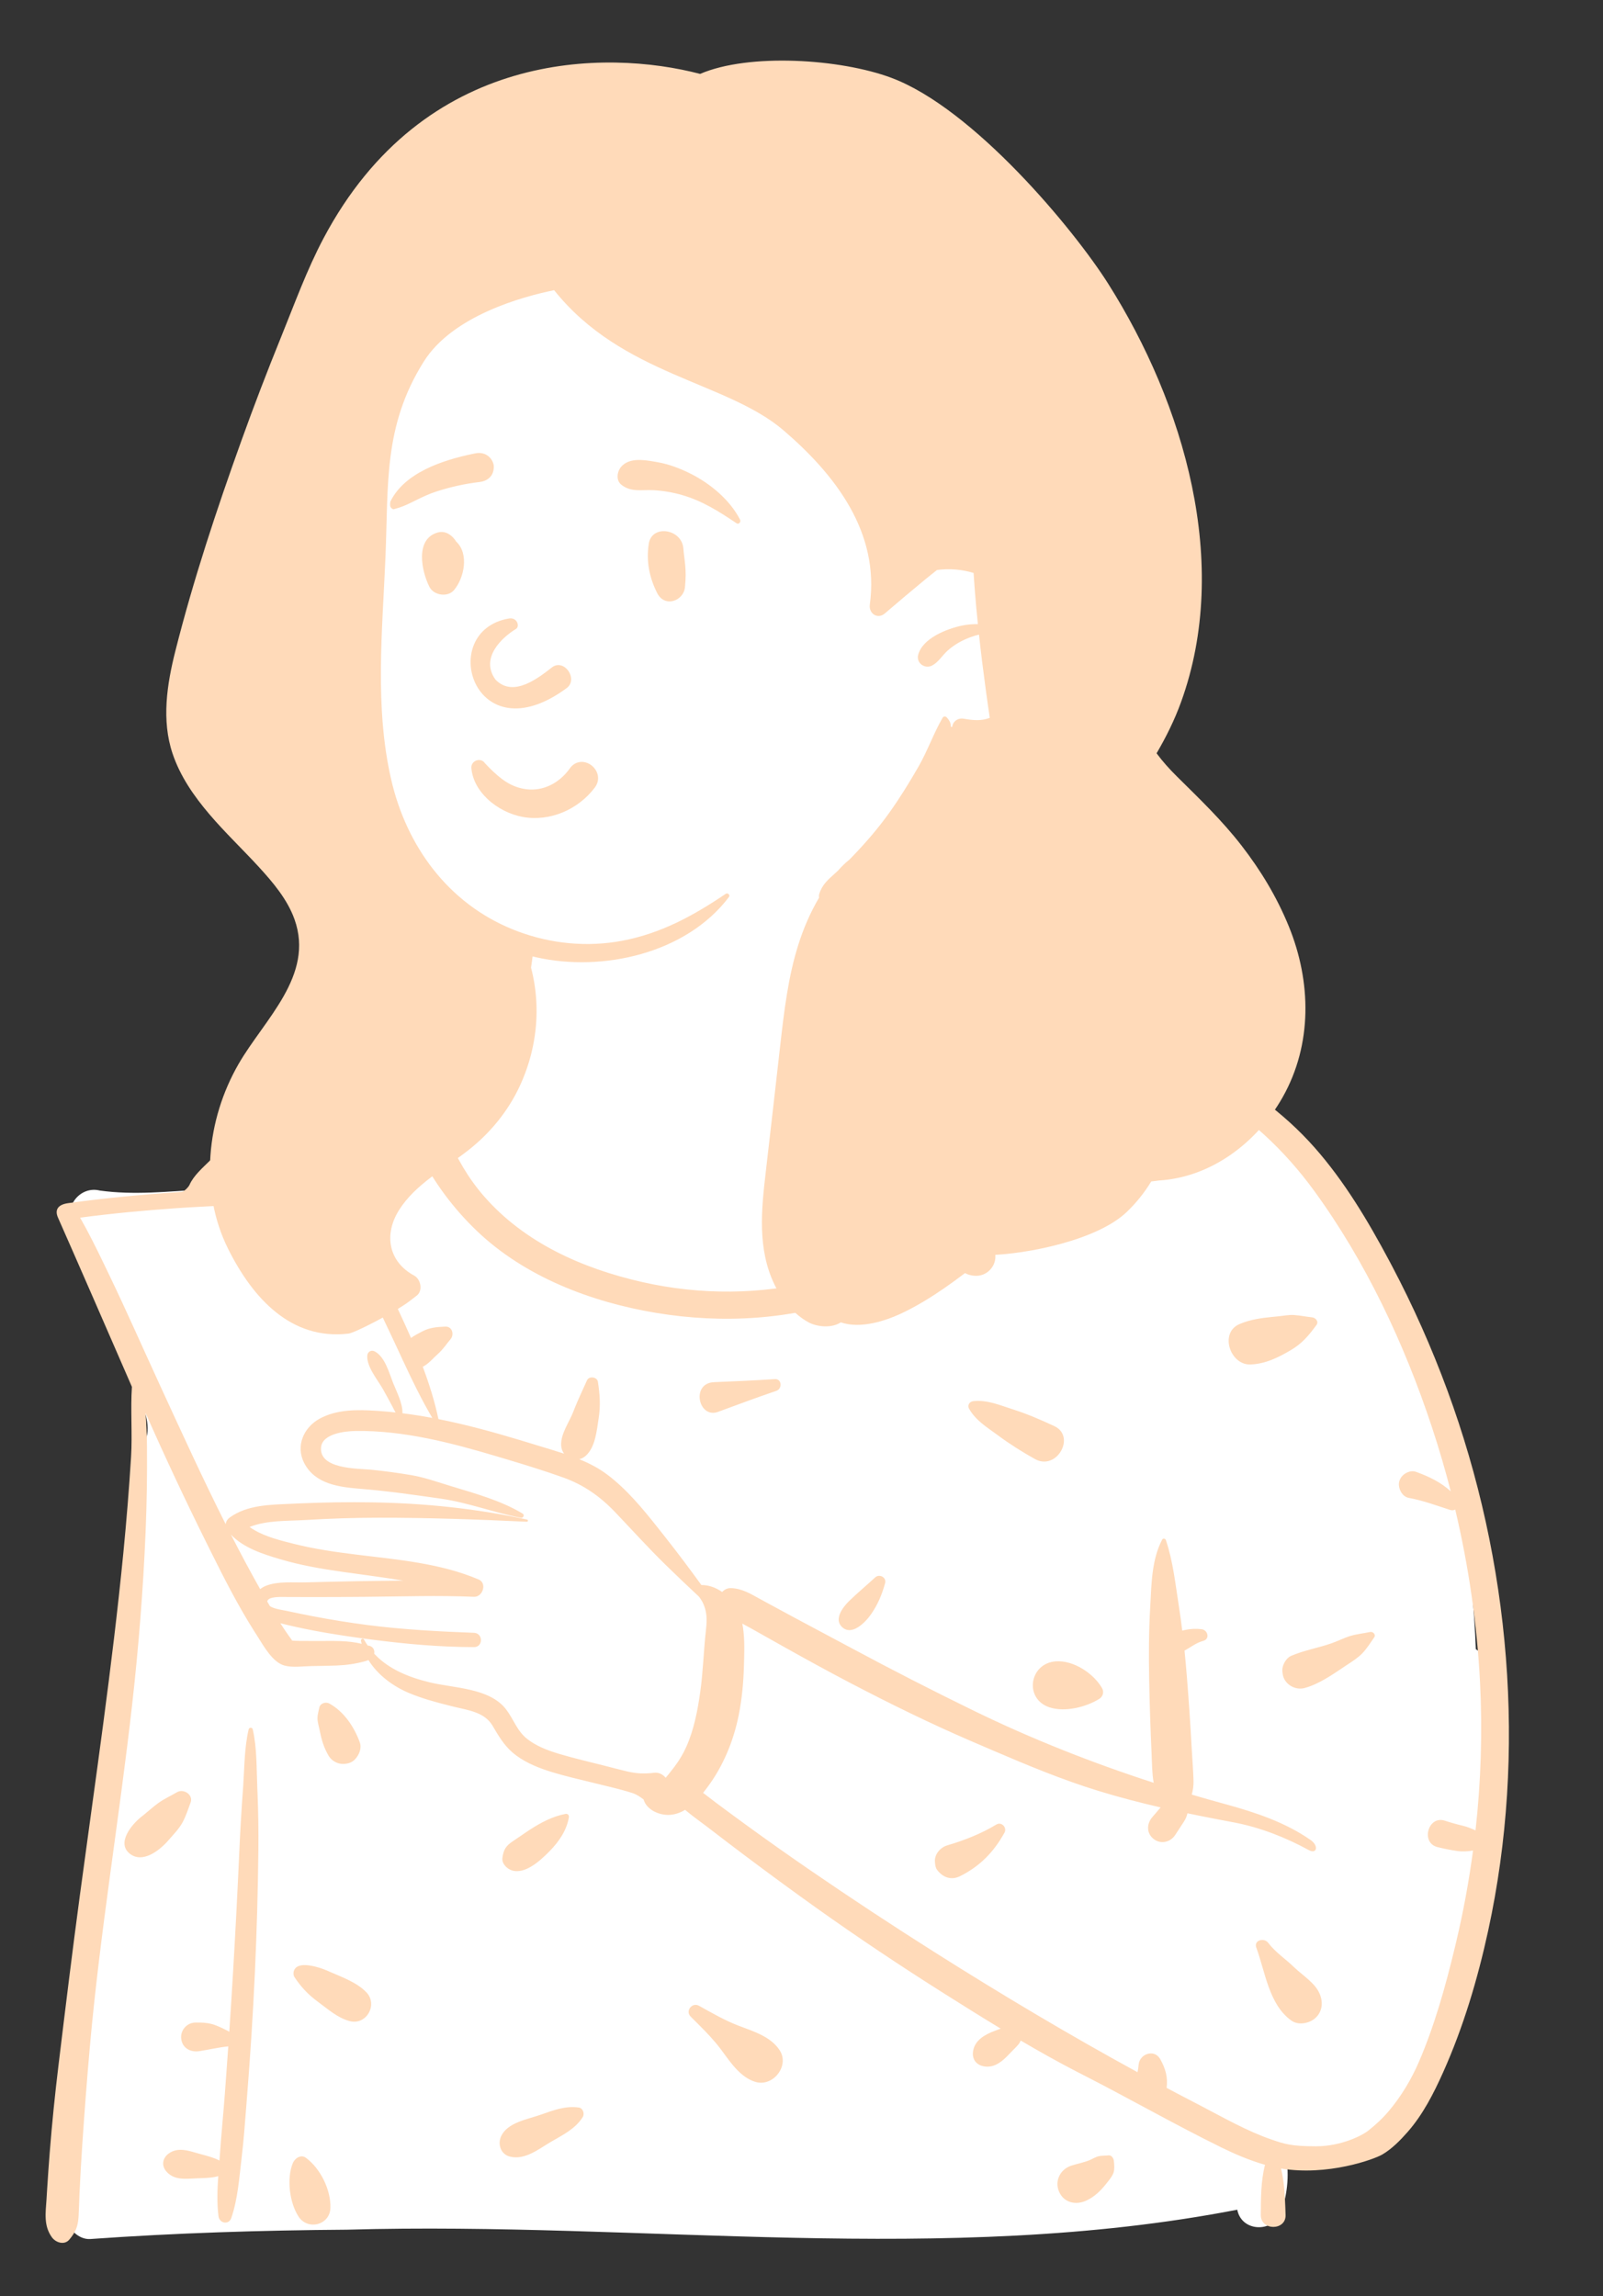 <svg width="178" height="255" viewBox="0 0 178 255" fill="none" xmlns="http://www.w3.org/2000/svg">
<rect x="0" y="0" width="178" height="255" fill="#333333" stroke="none"/>
<path fill-rule="evenodd" clip-rule="evenodd" d="M16.164 159.975C16.848 158.104 15.849 156.237 15.296 154.427C13.328 148.149 11.18 141.871 8.141 136.017C6.99 134.059 8.884 131.656 11.078 132.208C14.835 132.733 18.709 132.315 22.473 132.084C23.849 128.534 27.523 127.062 30.414 125.017C33.694 122.976 36.886 120.632 40.298 118.842C40.488 117.151 42.544 116.732 43.802 117.942C47.257 115.8 51.399 116.198 55.102 114.794C57.916 110.26 58.127 105.493 58.872 101.119C59.197 99.213 58.852 97.373 60.158 95.674C64.549 89.519 81.895 86.85 88.291 90.497C91.734 88.357 91.816 92.233 92.363 94.626C92.971 95.823 93.3 97.178 93.198 98.606C96.896 106.306 105.356 109.787 112.933 112.606C113.884 111.695 115.242 111.81 116.146 112.564C122.714 113.987 129.088 116.489 134.59 120.395C140.841 122.218 145.244 127.286 148.427 132.721C148.778 133.293 148.861 133.878 148.758 134.414C158.548 148.719 163.221 165.844 163.877 183.141C170.172 186.907 160.885 220.741 158.722 227.766C158.72 227.765 158.718 227.764 158.716 227.763C157.313 230.238 155.721 237.302 152.21 236.756C149.802 239.47 145.965 238.936 142.697 239.144C143.229 241.18 142.968 243.508 142.334 245.519C141.585 247.913 137.908 247.994 137.387 245.384C104.846 251.687 71.457 246.658 38.55 247.604C29.035 247.671 19.521 247.965 10.03 248.64C8.693 248.735 7.338 247.374 7.429 246.048C9.47 224.405 11.386 195.935 13.668 174.505C14.21 169.617 14.637 164.676 16.164 159.975Z" fill="white"/>
<path fill-rule="evenodd" clip-rule="evenodd" d="M91.826 91.833C91.733 91.579 91.353 91.613 91.346 91.898C91.196 97.983 92.716 105.419 97.6 109.53C100.108 111.639 103.423 112.605 106.467 113.715L106.811 113.841L112.189 115.838C113.616 116.368 115.155 117.183 116.415 116.435C115.395 118.955 114.539 121.545 113.298 123.974C111.752 126.999 109.883 129.765 107.595 132.282C98.533 142.251 84.191 145.292 71.32 142.371C64.692 140.867 58.243 138.016 53.722 132.816C50.285 128.864 48.311 123.56 47.846 118.327C47.982 118.349 48.124 118.348 48.271 118.316C49.899 117.962 51.543 117.092 52.976 116.239L53.114 116.156C54.493 115.329 55.93 114.381 56.919 113.095C57.902 111.819 58.933 107.655 58.933 107.655C59.214 106.09 59.478 102.972 59.433 101.39C59.429 101.241 58.764 101.152 58.693 101.308C58.08 102.651 57.881 105.601 57.407 106.999L57.312 107.278C56.806 108.738 56.372 110.515 55.323 111.695C53.353 113.911 50.382 114.849 47.729 115.96C47.539 113.456 43.526 113.514 43.577 116.126C43.58 116.268 43.586 116.409 43.591 116.55C43.275 116.723 42.97 116.922 42.686 117.113L42.408 117.301C41.358 118.013 40.299 118.69 39.18 119.295C37.014 120.465 34.722 121.393 32.502 122.455C30.258 123.53 28.158 124.81 26.197 126.343C25.277 127.062 24.394 127.829 23.556 128.643L23.329 128.866C22.532 129.658 21.495 130.543 21.041 131.582C20.941 131.812 20.439 132.345 20.167 132.363C15.951 132.638 11.744 133.027 7.554 133.611C6.469 133.762 6.04 134.319 6.441 135.22C7.819 138.317 13.213 150.686 14.648 154.006C14.48 156.444 14.706 159.315 14.555 161.754C14.335 165.314 14.045 168.872 13.699 172.422C12.458 185.12 10.578 197.755 8.879 210.398C8.029 216.725 7.253 223.061 6.488 229.399C6.101 232.601 5.774 235.807 5.521 239.024C5.416 240.364 5.321 241.705 5.237 243.047L5.164 244.237C5.064 245.735 4.834 247.165 5.764 248.45C6.185 249.034 7.148 249.362 7.702 248.699C8.399 247.867 8.658 247.245 8.724 246.151C8.775 245.313 8.788 244.472 8.826 243.634C8.909 241.817 9.013 240.001 9.134 238.186C9.378 234.558 9.655 230.931 9.976 227.308C11.103 214.607 13.244 202.002 14.669 189.332C15.387 182.945 15.897 176.545 16.167 170.123C16.302 166.915 16.351 163.708 16.319 160.498C16.307 159.299 16.25 158.105 16.168 156.915C18.302 161.748 20.546 166.534 22.891 171.257L23.447 172.376C24.934 175.361 26.46 178.357 28.247 181.171L28.554 181.651C29.278 182.794 30.267 184.597 31.587 184.957C32.506 185.209 33.63 185.032 34.572 185.014C35.508 184.996 36.444 184.992 37.379 184.954C38.428 184.912 39.428 184.775 40.442 184.503C40.61 184.457 40.77 184.408 40.915 184.346C41.936 186.011 43.67 187.28 45.444 188.019C46.865 188.611 48.354 189.017 49.845 189.392L50.372 189.524C51.971 189.921 53.8 190.11 54.702 191.649L54.911 192.006C55.581 193.141 56.225 194.138 57.334 194.952C58.529 195.829 59.944 196.38 61.353 196.809C62.797 197.248 64.274 197.585 65.74 197.945L66.139 198.044C67.106 198.285 68.082 198.506 69.044 198.769C69.454 198.881 69.872 198.996 70.275 199.134C70.746 199.296 71.088 199.548 71.46 199.822C71.795 200.986 73.223 201.618 74.398 201.537C75.015 201.494 75.568 201.286 76.072 200.98C76.951 201.726 77.918 202.394 78.814 203.085C80.069 204.052 81.328 205.013 82.594 205.965C85.206 207.927 87.837 209.863 90.495 211.76C95.214 215.129 100.035 218.344 104.938 221.439C106.982 222.73 109.041 224.018 111.119 225.276L110.897 225.358L110.457 225.524C109.417 225.911 108.258 226.536 108.057 227.745C107.897 228.705 108.435 229.366 109.385 229.483C110.514 229.622 111.393 228.827 112.096 228.067C112.406 227.733 112.753 227.422 113.051 227.077C113.172 226.936 113.265 226.774 113.347 226.604C115.398 227.809 117.471 228.973 119.577 230.062L120.104 230.332C125.326 232.994 130.408 235.91 135.674 238.496C137.048 239.171 138.723 239.901 140.469 240.399C140.006 242.189 140.013 244.154 140.001 245.971C139.99 247.741 142.812 247.733 142.753 245.971L142.724 245.12C142.673 243.689 142.589 242.204 142.248 240.811C147.392 241.662 152.531 239.814 153.487 239.259C154.543 238.646 155.502 237.667 156.3 236.758C158.007 234.813 159.191 232.482 160.243 230.136C162.494 225.113 164.089 219.744 165.255 214.375C169.554 194.577 167.705 173.389 160.723 154.411C158.979 149.67 156.919 145.033 154.56 140.564L154.267 140.011C151.912 135.592 149.294 131.189 145.97 127.428C142.507 123.51 138.235 120.464 133.584 118.099C131.314 116.945 128.978 115.945 126.591 115.059C126.208 114.916 125.822 114.788 125.435 114.667C122.947 113.086 119.928 111.573 116.908 111.633C116.703 111.636 116.537 111.714 116.413 111.831C116.267 111.856 116.122 111.887 115.976 111.93C115.654 112.023 115.314 112.374 115.36 112.735L115.376 112.856C115.384 112.914 115.395 112.971 115.414 113.026C115.306 113.042 115.2 113.068 115.096 113.103C112.206 112.29 109.363 111.046 106.544 110.042L105.901 109.816C103.54 108.991 101.117 108.183 99.18 106.55C97.252 104.926 95.803 102.822 94.755 100.547C93.464 97.745 92.886 94.71 91.826 91.833ZM33.974 239.623C33.402 239.199 32.726 239.691 32.512 240.216C31.809 241.94 32.156 244.618 33.147 246.141C34.174 247.72 36.631 247.097 36.69 245.185C36.752 243.19 35.59 240.821 33.974 239.623ZM28.065 192.034C28.013 191.81 27.664 191.812 27.612 192.034C27.136 194.056 27.147 196.234 27.007 198.308L26.991 198.537C26.823 200.824 26.682 203.117 26.582 205.407C26.384 209.914 26.148 214.42 25.884 218.923C25.753 221.156 25.612 223.389 25.462 225.621C24.993 225.36 24.509 225.131 24.008 224.929C23.256 224.626 22.525 224.592 21.718 224.6C20.735 224.61 19.995 225.472 20.125 226.431C20.267 227.477 21.19 227.925 22.149 227.775C23.211 227.61 24.277 227.353 25.349 227.247C25.23 228.973 25.107 230.698 24.976 232.422C24.802 234.705 24.576 236.986 24.418 239.269C24.402 239.487 24.386 239.705 24.369 239.924C23.73 239.593 23.051 239.423 22.282 239.214L22.081 239.158C20.964 238.839 19.769 238.396 18.735 239.145C18.04 239.649 17.901 240.477 18.477 241.141C19.35 242.149 20.642 241.953 21.848 241.902L22.496 241.878C23.108 241.854 23.672 241.815 24.237 241.662C24.133 243.149 24.078 244.643 24.262 246.109C24.36 246.901 25.407 247.109 25.684 246.301C26.407 244.188 26.557 241.91 26.822 239.697C27.069 237.631 27.219 235.549 27.381 233.473L27.43 232.85C27.795 228.283 28.086 223.714 28.299 219.138C28.512 214.562 28.64 209.987 28.691 205.407C28.714 203.328 28.679 201.24 28.598 199.161L28.572 198.537C28.478 196.399 28.544 194.129 28.065 192.034ZM123.685 239.96C123.657 239.668 123.422 239.305 123.073 239.35C122.751 239.392 122.42 239.372 122.101 239.425C121.681 239.494 121.343 239.742 120.952 239.897C120.317 240.15 119.625 240.281 118.973 240.488C117.75 240.877 117.084 242.16 117.59 243.359C118.123 244.618 119.461 244.904 120.617 244.376C121.528 243.959 122.207 243.293 122.82 242.522L122.994 242.303C123.258 241.972 123.558 241.602 123.668 241.201C123.776 240.81 123.723 240.358 123.685 239.96ZM64.28 234.038C62.757 233.825 61.456 234.344 60.047 234.833L59.932 234.872C58.498 235.366 56.405 235.708 55.67 237.171C55.227 238.053 55.571 239.225 56.615 239.486C58.268 239.899 59.75 238.695 61.116 237.884L61.188 237.842C62.507 237.072 63.869 236.424 64.711 235.096C64.936 234.741 64.741 234.103 64.28 234.038ZM117.445 113.304C118.055 113.44 118.665 113.561 119.274 113.676C121.593 114.915 123.843 116.201 126.237 117.304C128.777 118.475 131.308 119.685 133.72 121.102C138.594 123.964 142.612 127.685 145.933 132.247C151.668 140.126 155.934 149.213 158.987 158.433C159.772 160.802 160.474 163.197 161.095 165.613C159.997 164.601 158.697 163.978 157.239 163.445C156.621 163.22 155.852 163.602 155.539 164.135C155.398 164.374 155.319 164.611 155.333 164.892C155.366 165.512 155.771 166.216 156.439 166.339C157.996 166.625 159.51 167.182 161.012 167.673C161.24 167.747 161.435 167.719 161.591 167.631C163.082 173.926 164.015 180.35 164.345 186.813C164.625 192.285 164.452 197.799 163.844 203.263C163.377 203.054 162.92 202.857 162.408 202.739C161.744 202.585 161.09 202.397 160.442 202.185C158.572 201.574 157.719 204.652 159.63 205.12C160.342 205.295 161.057 205.44 161.782 205.546C162.414 205.638 162.973 205.598 163.568 205.501C163.113 208.91 162.492 212.294 161.7 215.63L161.526 216.36C160.497 220.621 159.299 224.921 157.566 228.948C156.715 230.923 155.59 232.799 154.2 234.446C153.517 235.255 152.759 235.95 151.933 236.607C151.245 237.155 148.906 238.343 146.136 238.343C143.366 238.343 142.616 238.081 141.218 237.602C138.454 236.654 135.83 235.14 133.238 233.791L132.97 233.652C131.824 233.061 130.683 232.462 129.544 231.857C129.688 230.699 129.436 229.727 128.831 228.658C128.177 227.502 126.557 228.078 126.436 229.261L126.432 229.306C126.414 229.572 126.369 229.844 126.314 230.115C118.7 225.958 111.247 221.509 103.912 216.873C99.188 213.886 94.514 210.811 89.908 207.645C87.605 206.063 85.323 204.452 83.063 202.809C81.879 201.949 80.701 201.082 79.528 200.207C79.04 199.842 78.561 199.46 78.071 199.093C78.19 198.945 78.306 198.797 78.418 198.65C80.246 196.264 81.433 193.42 82.024 190.486C82.38 188.715 82.553 186.877 82.605 185.072L82.628 184.287C82.665 182.965 82.674 181.581 82.43 180.3C82.762 180.482 83.102 180.661 83.441 180.852C84.657 181.538 85.874 182.223 87.092 182.905C89.533 184.27 91.981 185.619 94.46 186.913C98.888 189.226 103.359 191.425 107.951 193.397L110.185 194.357C114.063 196.02 117.973 197.652 122.005 198.888C124.279 199.585 126.57 200.181 128.877 200.713L127.944 201.802C127.312 202.541 127.301 203.6 128.109 204.222C128.904 204.834 129.97 204.579 130.5 203.767L131.465 202.288C131.671 201.971 131.788 201.675 131.854 201.363C132.917 201.584 133.982 201.797 135.051 202.003L137.07 202.387C139.954 202.942 142.75 204.041 145.327 205.447C146.224 205.936 146.473 204.986 145.524 204.324C142.748 202.39 139.509 201.295 136.168 200.376L136.004 200.331C134.778 199.997 133.555 199.648 132.334 199.287C132.468 198.802 132.546 198.3 132.53 197.746C132.496 196.512 132.386 195.274 132.321 194.04C132.183 191.452 132.007 188.872 131.8 186.289C131.721 185.293 131.632 184.295 131.531 183.298C132.185 182.948 132.75 182.484 133.48 182.255L133.603 182.219C134.384 182.01 134.121 181.007 133.427 180.921C132.799 180.844 132.174 180.879 131.554 181.012C131.458 181.033 131.368 181.056 131.281 181.082C131.167 180.158 131.041 179.237 130.898 178.321C130.518 175.901 130.25 173.351 129.461 171.025C129.402 170.853 129.146 170.791 129.05 170.972C127.902 173.15 127.862 175.821 127.733 178.247L127.717 178.536C127.564 181.182 127.555 183.854 127.605 186.504C127.655 189.234 127.749 191.958 127.872 194.686C127.921 195.785 127.919 196.924 128.107 197.975C121.272 195.76 114.559 193.109 108.124 189.97C103.584 187.756 99.084 185.453 94.635 183.064C92.406 181.867 90.166 180.689 87.939 179.488C87.159 179.067 86.38 178.644 85.6 178.221L84.432 177.586C83.338 176.991 82.425 176.399 81.151 176.357C80.772 176.345 80.431 176.522 80.189 176.79C79.505 176.307 78.713 176.009 77.883 176.016C76.633 174.295 75.364 172.588 74.045 170.919L73.07 169.682C71.382 167.549 69.595 165.384 67.444 163.761C66.483 163.036 65.427 162.493 64.326 162.044C64.585 161.981 64.838 161.854 65.064 161.645C66.117 160.672 66.261 158.866 66.475 157.509C66.697 156.102 66.611 154.842 66.392 153.44C66.307 152.895 65.402 152.781 65.18 153.282C64.715 154.338 64.221 155.349 63.797 156.417L63.672 156.739C63.217 157.94 62.248 159.205 62.312 160.508C62.329 160.866 62.45 161.177 62.635 161.427C61.71 161.121 60.773 160.848 59.849 160.564C56.942 159.668 54.025 158.798 51.062 158.104C50.274 157.919 49.481 157.747 48.685 157.59C48.269 155.617 47.661 153.68 46.945 151.778C47.623 151.432 48.062 150.851 48.646 150.335C49.193 149.851 49.568 149.262 50.035 148.707C50.459 148.202 50.221 147.289 49.458 147.318L49.242 147.327C48.451 147.364 47.686 147.446 46.969 147.813L46.714 147.944C46.364 148.126 45.98 148.333 45.639 148.579C45.193 147.555 44.728 146.541 44.259 145.538L43.651 144.24C42.073 140.862 40.499 137.356 38.517 134.21C37.637 132.812 36.464 131.939 34.782 131.804C33.049 131.665 31.248 131.844 29.513 131.906C27.502 131.978 25.491 132.063 23.482 132.168C23.997 131.631 24.467 131.032 24.984 130.516C25.843 129.66 26.75 128.849 27.703 128.099C29.591 126.615 31.666 125.392 33.821 124.339C35.977 123.286 38.196 122.368 40.22 121.067C41.5 120.244 42.645 119.208 43.689 118.087C44.347 125.156 47.771 131.724 52.916 136.658C58.259 141.783 65.643 144.599 72.867 145.796C80.235 147.018 87.925 146.569 94.973 144.017C98.608 142.7 102.093 140.819 105.202 138.46C105.236 138.666 105.277 138.868 105.358 139.059C105.466 139.315 105.598 139.534 105.75 139.759L106.021 140.154C106.192 140.402 106.366 140.648 106.56 140.878C107.03 141.436 107.696 141.68 108.413 141.678C109.786 141.673 110.826 140.331 110.456 139.004C110.224 138.17 109.727 137.668 108.952 137.342C108.706 137.239 108.457 137.152 108.205 137.067L108.017 137.003C107.763 136.917 107.511 136.834 107.249 136.786C108.721 135.491 110.087 134.083 111.31 132.563C115.146 127.797 118.929 121.122 117.647 114.793C117.624 114.684 117.526 114.616 117.42 114.599C117.346 114.154 117.109 113.725 116.784 113.436C117.003 113.379 117.223 113.334 117.445 113.304ZM77.615 222.737C76.855 222.316 76.07 223.317 76.688 223.935L77.609 224.854C78.465 225.711 79.297 226.577 80.03 227.554L80.207 227.792C81.195 229.133 82.249 230.686 83.869 231.187C85.828 231.793 87.71 229.414 86.576 227.677C85.585 226.158 83.677 225.585 82.032 224.958C80.475 224.364 79.07 223.543 77.615 222.737ZM140.807 215.73C140.361 215.148 139.197 215.455 139.502 216.279C140.492 218.955 140.896 222.605 143.397 224.383C144.204 224.956 145.471 224.692 146.136 224.03C146.891 223.278 146.921 222.218 146.489 221.3C145.963 220.18 144.668 219.369 143.76 218.516L143.678 218.438C142.702 217.492 141.645 216.824 140.807 215.73ZM36.273 218.811C35.476 218.468 33.4 217.803 32.785 218.591C32.756 218.619 32.731 218.651 32.712 218.686C32.561 218.947 32.538 219.316 32.712 219.575C33.429 220.649 34.175 221.451 35.195 222.215L35.309 222.3C36.419 223.113 37.461 224.069 38.814 224.436C40.688 224.944 41.997 222.605 40.681 221.239C39.62 220.139 38.001 219.567 36.596 218.954L36.273 218.811ZM111.539 203.518C111.852 202.953 111.212 202.26 110.631 202.614C108.977 203.622 107.049 204.378 105.19 204.922C104.438 205.142 103.759 205.902 103.815 206.722L103.824 206.846C103.846 207.136 103.886 207.424 104.071 207.664C104.718 208.508 105.644 208.834 106.633 208.334C108.837 207.221 110.346 205.667 111.539 203.518ZM63.17 201.807C63.21 201.57 63.036 201.387 62.794 201.432C61.395 201.697 60.104 202.37 58.903 203.144C58.259 203.559 57.637 204.015 56.995 204.434C56.201 204.952 55.904 205.379 55.786 206.33C55.709 206.956 56.296 207.529 56.835 207.702C58.303 208.174 59.985 206.626 60.979 205.62L61.024 205.574C62.065 204.517 62.923 203.266 63.17 201.807ZM21.166 200.164C21.485 199.306 20.386 198.595 19.667 199.016C18.991 199.413 18.257 199.742 17.619 200.197C17.032 200.615 16.497 201.11 15.935 201.563L15.657 201.782C14.626 202.609 12.923 204.653 14.398 205.839C15.802 206.968 17.663 205.526 18.605 204.472L18.67 204.398C19.212 203.774 19.881 203.096 20.274 202.367C20.644 201.68 20.895 200.893 21.166 200.164ZM35.008 133.734C36.766 134.074 37.482 136.237 38.222 137.647C39.97 140.975 41.577 144.363 43.19 147.756C43.687 148.8 44.171 149.851 44.659 150.901C44.689 150.983 44.727 151.064 44.772 151.144C45.772 153.29 46.802 155.422 48.005 157.459C46.904 157.253 45.797 157.078 44.685 156.94C44.741 155.897 44.025 154.501 43.67 153.623L43.641 153.549C43.199 152.424 42.736 150.651 41.598 150.067C41.219 149.873 40.813 150.116 40.784 150.532C40.698 151.771 41.913 153.189 42.508 154.24C42.867 154.876 43.217 155.515 43.558 156.16C43.686 156.402 43.793 156.64 43.924 156.853C43.351 156.791 42.777 156.736 42.202 156.695L41.827 156.67C39.694 156.53 37.428 156.49 35.501 157.538C33.713 158.511 32.799 160.587 33.782 162.477C35.005 164.832 37.7 165.144 40.07 165.335C43.03 165.573 45.996 166.003 48.935 166.422C51.975 166.855 54.838 167.973 57.833 168.547C58.111 168.6 58.285 168.237 58.029 168.082C55.667 166.649 52.795 165.86 50.154 165.056L49.941 164.991C48.508 164.553 47.108 164.052 45.626 163.803C44.188 163.561 42.74 163.366 41.289 163.217L41.148 163.204C39.55 163.07 35.475 163.116 35.647 160.758C35.761 159.198 38.306 158.928 39.467 158.91C44.793 158.825 50.157 160.234 55.218 161.743L56.348 162.081C58.421 162.703 60.496 163.342 62.529 164.071C64.834 164.896 66.65 166.184 68.328 167.946C70.189 169.9 71.991 171.897 73.922 173.785C75.139 174.975 76.372 176.144 77.614 177.304C77.895 177.666 78.12 178.06 78.275 178.572C78.538 179.435 78.478 180.238 78.378 181.125C78.128 183.366 78.073 185.63 77.759 187.863C77.469 189.932 77.062 192.077 76.2 193.997C75.859 194.757 75.415 195.504 74.909 196.171L74.501 196.7C74.323 196.93 74.123 197.182 73.914 197.418C73.608 197.045 73.164 196.803 72.648 196.863C71.551 196.992 70.689 196.961 69.614 196.71C68.781 196.516 67.955 196.288 67.126 196.078C65.499 195.664 63.856 195.287 62.245 194.812L61.968 194.729C60.768 194.362 59.567 193.902 58.568 193.129C57.407 192.231 57.05 190.936 56.19 189.816C54.353 187.425 50.386 187.475 47.699 186.82C45.416 186.263 43.219 185.385 41.639 183.734L41.547 183.635C41.617 183.341 41.503 183.008 41.228 182.855L41.169 182.822C41.062 182.763 40.946 182.738 40.833 182.74C40.687 182.525 40.545 182.304 40.416 182.068C40.311 181.873 40.046 182.016 40.081 182.209C40.102 182.323 40.13 182.435 40.157 182.547C38.627 182.155 36.946 182.23 35.392 182.231L33.376 182.224C33.027 182.22 32.506 182.202 32.46 182.181L32.413 182.16C32.287 182.106 32.465 182.196 32.378 182.079C32.281 181.951 32.186 181.822 32.092 181.691C31.758 181.225 31.442 180.744 31.132 180.26C34.509 181.117 38.007 181.651 41.456 182.096C45.155 182.574 48.903 182.905 52.635 182.909C53.664 182.91 53.655 181.361 52.635 181.322C48.683 181.172 44.752 180.963 40.826 180.459C38.796 180.197 36.774 179.87 34.764 179.486C33.988 179.338 33.214 179.181 32.441 179.016L31.863 178.89C31.499 178.809 30.473 178.694 29.973 178.36C29.874 178.191 29.776 178.023 29.678 177.855C29.726 177.264 31.234 177.343 31.587 177.342C32.589 177.34 33.592 177.348 34.594 177.351C36.598 177.356 38.602 177.339 40.607 177.323C44.612 177.29 48.632 177.151 52.633 177.322C53.605 177.363 54.115 175.81 53.155 175.402C48.916 173.598 44.211 173.206 39.686 172.651C37.306 172.36 34.925 172.023 32.598 171.433L32.023 171.287C30.561 170.914 28.947 170.458 27.716 169.568C29.566 168.822 31.866 168.908 33.783 168.802L33.93 168.794C36.615 168.629 39.305 168.545 41.995 168.541C47.499 168.533 53.005 168.728 58.503 168.988C58.641 168.994 58.669 168.777 58.535 168.748C52.884 167.519 47.141 166.927 41.358 166.836C38.664 166.793 35.97 166.831 33.279 166.95L32.291 166.996C29.997 167.094 27.451 167.121 25.532 168.502C25.239 168.712 25.085 168.981 25.061 169.265C22.486 164.15 20.108 158.927 17.721 153.74C15.865 149.706 14.078 145.638 12.155 141.636L11.532 140.341C10.698 138.613 9.844 136.885 8.895 135.22C12.442 134.748 16.009 134.419 19.578 134.168C22.831 133.939 33.442 133.432 35.008 133.734ZM36.578 189.177C36.174 188.953 35.554 189.136 35.455 189.633C35.38 190.003 35.254 190.414 35.254 190.793C35.254 191.247 35.416 191.74 35.503 192.183C35.703 193.204 35.949 194.034 36.469 194.943C36.795 195.512 37.453 195.898 38.114 195.883C38.637 195.871 39.101 195.731 39.461 195.327C39.891 194.843 40.187 194.132 39.95 193.48C39.332 191.773 38.195 190.072 36.578 189.177ZM122.379 187.474C121.433 185.821 119.189 184.344 117.231 184.491C114.291 184.71 113.691 188.656 116.537 189.598C118.239 190.161 120.58 189.583 122.068 188.656C122.469 188.407 122.616 187.888 122.379 187.474ZM152.595 181.828C152.81 181.516 152.455 181.16 152.135 181.23C151.424 181.386 150.658 181.454 149.962 181.665C149.25 181.881 148.56 182.239 147.854 182.486C146.375 183.002 144.796 183.262 143.364 183.885C142.792 184.134 142.342 184.96 142.395 185.569L142.409 185.711C142.44 186.013 142.493 186.277 142.662 186.553C143.118 187.295 144.02 187.678 144.872 187.45C146.452 187.027 147.996 185.94 149.343 185.037L149.592 184.872C150.181 184.485 150.813 184.081 151.288 183.583C151.783 183.064 152.19 182.416 152.595 181.828ZM98.282 175.817C98.464 175.164 97.649 174.733 97.174 175.174C96.225 176.056 95.232 176.873 94.302 177.777L94.24 177.838C93.574 178.505 92.606 179.79 93.472 180.653C94.581 181.759 96.126 180.118 96.721 179.263C97.476 178.178 97.929 177.085 98.282 175.817ZM25.645 170.419C27.053 171.905 29.222 172.589 31.133 173.155C33.397 173.826 35.731 174.227 38.067 174.557C40.324 174.875 42.564 175.16 44.785 175.526C43.105 175.546 41.425 175.559 39.748 175.589C37.815 175.624 35.883 175.665 33.95 175.721C32.542 175.762 30.89 175.57 29.553 176.091C29.312 176.185 29.087 176.315 28.89 176.473C27.765 174.48 26.688 172.459 25.645 170.419ZM112.499 156.516C111.03 156.05 109.648 155.433 108.09 155.593C107.675 155.635 107.379 156.037 107.605 156.434C108.343 157.73 109.544 158.461 110.726 159.327L110.83 159.404C112.124 160.363 113.513 161.237 114.919 162.024C117.342 163.379 119.512 159.501 117.066 158.363C115.594 157.679 114.048 157.006 112.499 156.516ZM86.039 153.149C83.79 153.297 81.543 153.397 79.292 153.487C76.684 153.593 77.561 157.593 79.739 156.783C81.891 155.983 84.043 155.193 86.215 154.447C86.876 154.22 86.823 153.138 86.081 153.147L86.039 153.149ZM143.71 146.033C143.127 145.992 142.539 146.119 141.955 146.175L141.334 146.235C140.054 146.362 138.854 146.519 137.633 147.038C135.381 147.996 136.59 151.606 138.852 151.523C140.523 151.462 141.952 150.746 143.364 149.913C144.598 149.185 145.354 148.274 146.187 147.131C146.463 146.752 146.079 146.328 145.703 146.289C145.041 146.222 144.372 146.079 143.71 146.033ZM30.791 138.661C31.164 140.98 32.089 143.153 33.483 145.045C34.184 145.995 35.414 146.031 36.108 145.045C37.091 143.649 36.485 142.049 35.745 140.709L35.526 140.316C35.195 139.727 34.686 138.869 34.104 138.276L34.094 138.215C33.783 135.788 30.407 136.272 30.791 138.661ZM121.735 123.781C121.175 123.278 120.142 123.429 119.96 124.248C119.706 125.395 119.551 126.687 119.718 127.852C119.808 128.483 119.842 129.191 120.091 129.779C120.358 130.412 120.873 130.898 121.358 131.374C122.327 132.323 124.368 132.009 124.627 130.513L124.66 130.33C124.791 129.622 124.958 128.866 124.764 128.164C124.619 127.635 124.293 127.095 124.023 126.604L123.966 126.5C123.426 125.497 122.584 124.543 121.735 123.781ZM42.943 126.221L42.74 126.223C41.175 126.254 38.315 126.634 38.3 128.561C38.296 129.015 38.634 129.486 39.086 129.591C40.021 129.807 40.626 129.256 41.292 128.699C41.837 128.244 42.473 127.881 43.133 127.619C43.846 127.337 43.799 126.22 42.943 126.221Z" fill="#FFDAB9"/>
<path fill-rule="evenodd" clip-rule="evenodd" d="M35.753 57.076C36.554 43.929 40.818 29.025 53.368 22.57C81.036 11.462 117.413 39.435 119.339 68.013C120.01 77.795 114.581 88.484 104.66 91.203C102.454 94.127 99.118 95.912 95.825 97.462C56.608 117.817 31.276 101.271 35.753 57.076Z" fill="white"/>
<path fill-rule="evenodd" clip-rule="evenodd" d="M26.819 48.898C28.205 45.047 29.669 41.226 31.209 37.434C32.709 33.744 34.064 29.974 35.927 26.459C47.052 5.463 67.283 5.463 77.741 8.207C83.164 5.869 93.322 6.529 98.969 8.638C108.111 12.053 119.255 25.486 123.065 31.521C131.478 44.846 136.728 62.582 131.14 77.98C130.41 79.993 129.478 81.857 128.429 83.653C129.09 84.549 129.85 85.397 130.693 86.231C133.196 88.708 135.699 91.104 137.861 93.898C140.01 96.675 141.791 99.628 143.117 102.884C145.618 109.024 145.738 115.977 142.433 121.836C139.556 126.933 134.461 130.729 128.721 131.091C128.426 131.132 128.131 131.17 127.835 131.2C127.074 132.453 126.147 133.607 125.088 134.613C121.845 137.699 114.115 139.282 109.706 139.383C109.48 139.565 109.251 139.747 109.023 139.927C106.325 142.051 103.494 144.194 100.397 145.705C98.299 146.73 95.549 147.586 93.36 146.846C92.367 147.51 90.738 147.37 89.754 146.827C88.135 145.935 86.819 144.329 86.018 142.685C84.077 138.692 84.544 134.324 85.042 130.059C85.592 125.348 86.12 120.634 86.656 115.924C87.077 112.24 87.516 108.495 88.636 104.946C89.215 103.107 89.973 101.34 90.954 99.679C90.928 99.54 90.933 99.4 90.973 99.269C91.294 98.225 91.957 97.678 92.743 96.968C92.844 96.877 92.946 96.784 93.045 96.689C93.438 96.24 93.859 95.824 94.308 95.471C94.482 95.296 94.653 95.118 94.824 94.941C96.246 93.451 97.59 91.885 98.783 90.206C99.941 88.579 100.987 86.88 101.982 85.149C102.994 83.388 103.663 81.446 104.673 79.698C104.76 79.548 104.98 79.518 105.102 79.643C105.415 79.966 105.616 80.326 105.578 80.704L105.734 80.727C105.793 80.157 106.319 79.692 107.033 79.816C108.102 80.002 108.981 80.072 109.906 79.717C109.744 78.637 109.594 77.555 109.446 76.471C109.175 74.476 108.924 72.474 108.709 70.473C108.187 70.597 107.669 70.777 107.162 71.005C106.44 71.329 105.757 71.764 105.174 72.299C104.599 72.827 104.202 73.539 103.501 73.907C102.694 74.328 101.72 73.632 101.956 72.719C102.436 70.874 105.151 69.817 106.83 69.469C107.407 69.348 107.997 69.297 108.586 69.31C108.453 68.025 108.335 66.74 108.237 65.453C108.191 64.844 108.149 64.236 108.109 63.625C106.803 63.23 105.404 63.111 104.046 63.297C103.598 63.654 103.15 64.007 102.717 64.365C101.342 65.502 99.973 66.645 98.621 67.81C98.498 67.913 98.377 68.017 98.255 68.122C97.452 68.814 96.451 68.129 96.586 67.15C97.689 59.132 92.779 52.753 87.03 47.812C80.667 42.34 69.098 41.703 61.53 32.225C58.045 32.934 50.264 35.042 47.052 40.161C42.556 47.334 43.144 53.761 42.801 61.898C42.459 70.041 41.589 78.536 43.437 86.565C45.142 93.968 49.758 100.294 56.92 103.202C57.098 103.274 57.278 103.344 57.457 103.412C61.161 104.809 65.202 105.204 69.098 104.468C73.41 103.653 77.01 101.678 80.597 99.25C80.804 99.113 81.106 99.396 80.95 99.603C76.222 105.872 66.935 107.966 59.568 106.311C59.223 106.233 58.881 106.149 58.541 106.056C60.189 110.796 59.857 116 57.711 120.615C56.42 123.393 54.451 125.796 52.053 127.691C49.41 129.78 46.131 131.466 44.297 134.398C42.618 137.084 43.116 140.102 45.992 141.653C46.716 142.046 46.995 143.317 46.277 143.875C46.002 144.086 45.727 144.302 45.447 144.513C43.837 145.728 39.415 148.011 38.699 148.095C32.34 148.85 28.064 144.179 25.323 138.669C22.106 132.202 22.942 124.32 26.487 118.162C29.331 113.22 34.932 108.351 32.705 102.097C31.911 99.863 30.286 97.959 28.708 96.238C26.908 94.279 24.973 92.445 23.247 90.416C21.531 88.401 20.01 86.21 19.161 83.682C17.921 79.988 18.537 75.993 19.469 72.305C21.466 64.388 24.058 56.576 26.819 48.898Z" fill="#FFDAB9"/>
<path fill-rule="evenodd" clip-rule="evenodd" d="M62.44 90.231C63.86 89.651 65.127 88.685 66.053 87.45C66.375 87.02 66.459 86.567 66.391 86.152C66.315 85.686 66.04 85.263 65.663 84.98C65.286 84.695 64.814 84.555 64.358 84.627C63.962 84.689 63.567 84.906 63.255 85.356L63.19 85.446C62.639 86.192 61.921 86.803 61.103 87.198C60.315 87.578 59.434 87.755 58.521 87.652C56.784 87.455 55.587 86.515 54.314 85.239C54.156 85.078 53.998 84.912 53.839 84.743C53.739 84.59 53.6 84.491 53.446 84.44C53.274 84.382 53.081 84.385 52.903 84.448C52.732 84.507 52.578 84.621 52.476 84.771C52.378 84.915 52.323 85.092 52.341 85.296C52.457 86.618 53.149 87.799 54.131 88.726C55.221 89.756 56.667 90.468 58.028 90.718C59.528 90.993 61.056 90.796 62.44 90.231ZM57.321 69.823C55.725 70.793 53.295 73.055 55.011 75.46C57.031 77.581 59.94 75.15 61.373 74.05C62.702 73.198 64.195 75.389 62.962 76.385C52.605 84.056 48.402 70.077 56.514 68.683C57.407 68.529 57.739 69.523 57.321 69.823ZM75.881 60.9C75.705 58.711 72.372 58.214 72.041 60.38C71.744 62.32 72.094 64.102 72.967 65.849C73.802 67.518 75.9 66.739 76.058 65.22C76.271 63.183 75.991 62.261 75.881 60.9ZM50.515 59.931C50.051 59.322 49.38 58.907 48.576 59.141C46.065 59.875 46.806 63.441 47.687 65.177C48.166 66.12 49.715 66.359 50.415 65.529C51.556 64.175 52.102 61.473 50.652 60.139C50.613 60.071 50.569 60.001 50.515 59.931ZM73.002 51.322L72.606 51.253C71.379 51.041 69.853 50.837 68.985 51.823C68.525 52.347 68.367 53.319 68.985 53.82C70.074 54.702 71.277 54.36 72.582 54.435C73.656 54.496 74.689 54.674 75.725 54.97C77.996 55.62 79.847 56.806 81.787 58.108C82.042 58.278 82.302 57.953 82.18 57.714C81.061 55.52 78.89 53.717 76.716 52.618C75.556 52.032 74.286 51.545 73.002 51.322ZM52.804 50.339L52.501 50.401C49.197 51.092 44.905 52.472 43.34 55.718C43.281 56.177 43.344 56.276 43.395 56.34L43.412 56.361C43.454 56.416 43.488 56.492 43.687 56.554C43.742 56.541 43.798 56.527 43.854 56.513C44.571 56.325 45.139 56.066 45.688 55.797L46.283 55.503C46.974 55.164 47.672 54.838 48.41 54.597C49.987 54.082 51.608 53.72 53.255 53.526C53.612 53.485 53.956 53.364 54.227 53.158C54.484 52.962 54.681 52.69 54.77 52.329C54.886 51.862 54.853 51.509 54.603 51.088C54.414 50.772 54.145 50.552 53.836 50.426C53.52 50.298 53.161 50.268 52.804 50.339Z" fill="#FFDAB9"/>
</svg>

